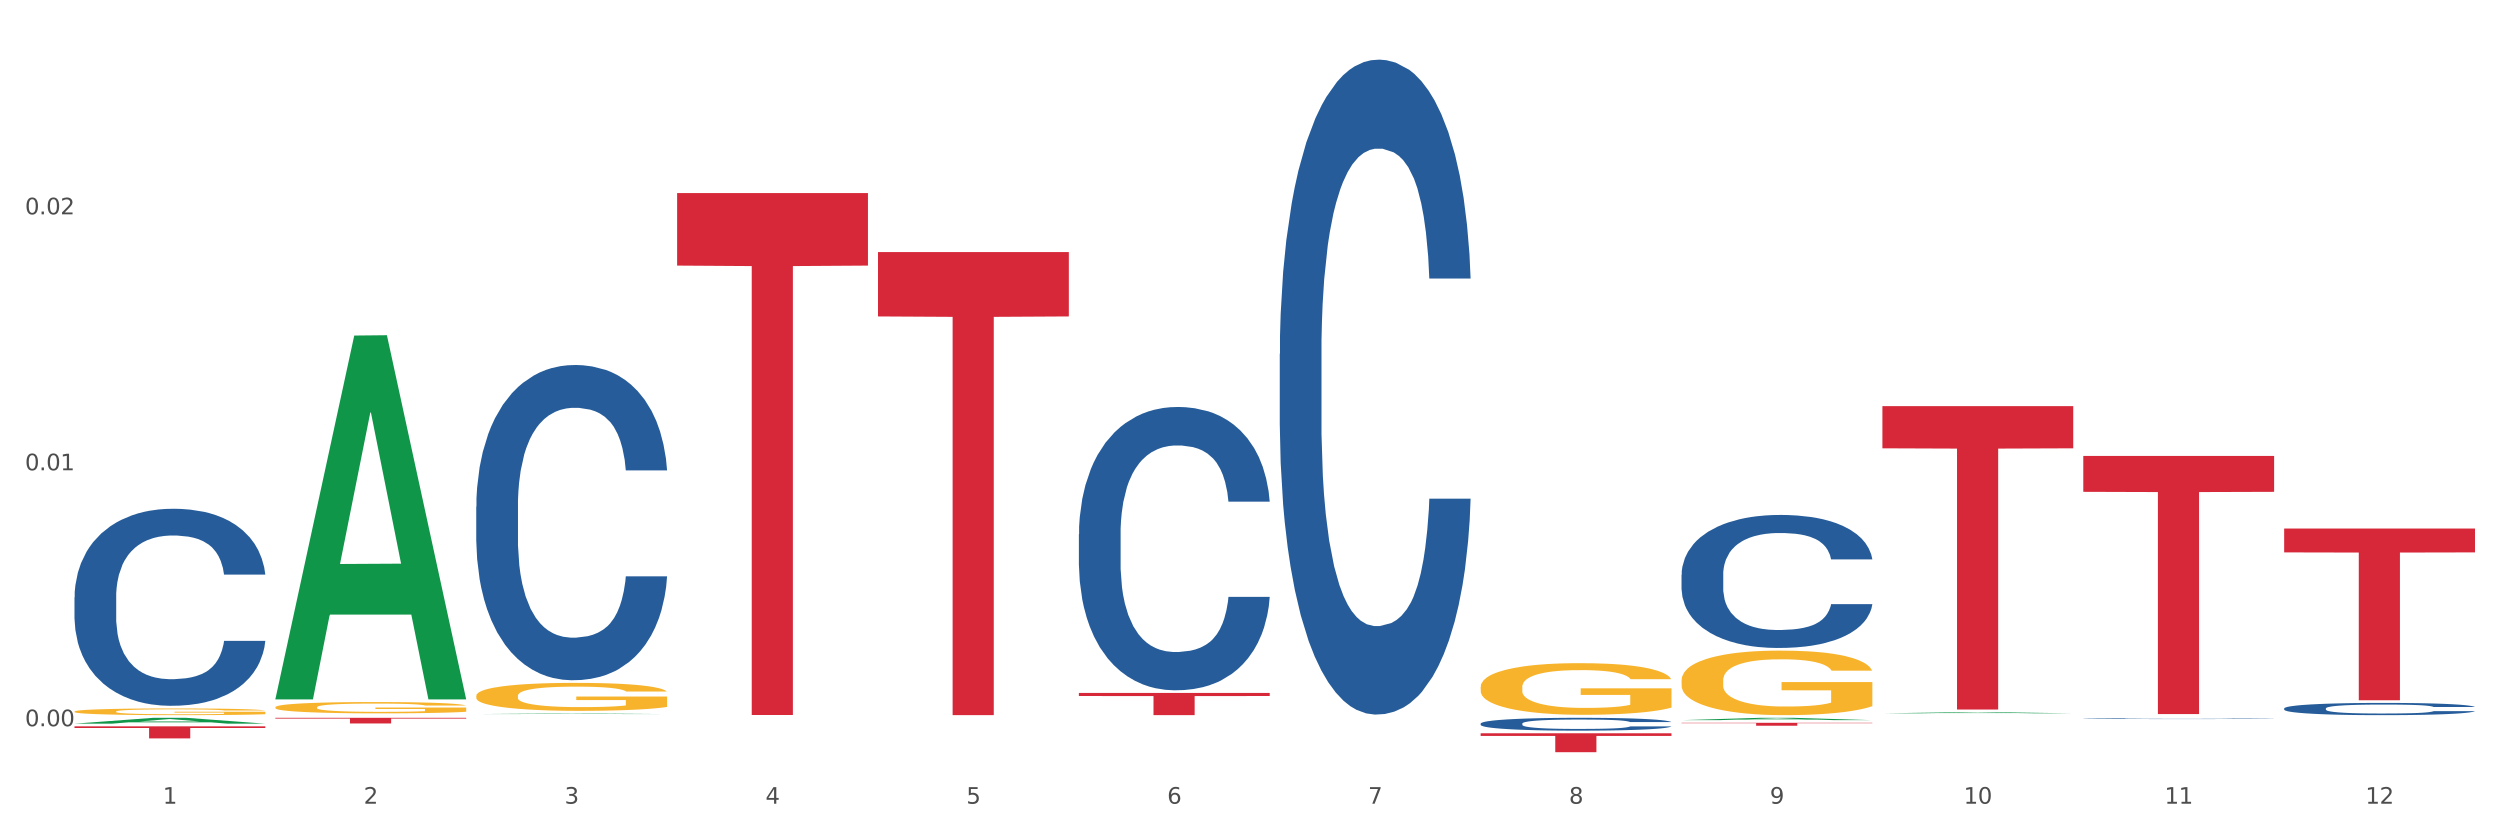 <?xml version="1.0" encoding="utf-8" standalone="no"?>
<!DOCTYPE svg PUBLIC "-//W3C//DTD SVG 1.1//EN"
  "http://www.w3.org/Graphics/SVG/1.1/DTD/svg11.dtd">
<svg xmlns:xlink="http://www.w3.org/1999/xlink" width="1080pt" height="360pt" viewBox="0 0 1080 360" xmlns="http://www.w3.org/2000/svg" version="1.1">
 <rect x="0" y="0" width="1080" height="360" fill="#333333" stroke="none"/>
 <defs>
  <style type="text/css">*{stroke-linejoin: round; stroke-linecap: butt}</style>
 </defs>
 <g id="figure_1">
  <g id="patch_1">
   <path d="M 0 360 
L 1080 360 
L 1080 0 
L 0 0 
z
" style="fill: #ffffff; stroke: #ffffff; stroke-linejoin: miter"/>
  </g>
  <g id="axes_1">
   <g id="matplotlib.axis_1">
    <g id="xtick_1">
     <g id="text_1">
      <!-- 1 -->
      <g style="fill: #4d4d4d" transform="translate(70.342 347.204) scale(0.096 -0.096)">
       <defs>
        <path id="DejaVuSans-31" d="M 794 531 
L 1825 531 
L 1825 4091 
L 703 3866 
L 703 4441 
L 1819 4666 
L 2450 4666 
L 2450 531 
L 3481 531 
L 3481 0 
L 794 0 
L 794 531 
z
" transform="scale(0.016)"/>
       </defs>
       <use xlink:href="#DejaVuSans-31"/>
      </g>
     </g>
    </g>
    <g id="xtick_2">
     <g id="text_2">
      <!-- 2 -->
      <g style="fill: #4d4d4d" transform="translate(157.122 347.204) scale(0.096 -0.096)">
       <defs>
        <path id="DejaVuSans-32" d="M 1228 531 
L 3431 531 
L 3431 0 
L 469 0 
L 469 531 
Q 828 903 1448 1529 
Q 2069 2156 2228 2338 
Q 2531 2678 2651 2914 
Q 2772 3150 2772 3378 
Q 2772 3750 2511 3984 
Q 2250 4219 1831 4219 
Q 1534 4219 1204 4116 
Q 875 4013 500 3803 
L 500 4441 
Q 881 4594 1212 4672 
Q 1544 4750 1819 4750 
Q 2544 4750 2975 4387 
Q 3406 4025 3406 3419 
Q 3406 3131 3298 2873 
Q 3191 2616 2906 2266 
Q 2828 2175 2409 1742 
Q 1991 1309 1228 531 
z
" transform="scale(0.016)"/>
       </defs>
       <use xlink:href="#DejaVuSans-32"/>
      </g>
     </g>
    </g>
    <g id="xtick_3">
     <g id="text_3">
      <!-- 3 -->
      <g style="fill: #4d4d4d" transform="translate(243.902 347.204) scale(0.096 -0.096)">
       <defs>
        <path id="DejaVuSans-33" d="M 2597 2516 
Q 3050 2419 3304 2112 
Q 3559 1806 3559 1356 
Q 3559 666 3084 287 
Q 2609 -91 1734 -91 
Q 1441 -91 1130 -33 
Q 819 25 488 141 
L 488 750 
Q 750 597 1062 519 
Q 1375 441 1716 441 
Q 2309 441 2620 675 
Q 2931 909 2931 1356 
Q 2931 1769 2642 2001 
Q 2353 2234 1838 2234 
L 1294 2234 
L 1294 2753 
L 1863 2753 
Q 2328 2753 2575 2939 
Q 2822 3125 2822 3475 
Q 2822 3834 2567 4026 
Q 2313 4219 1838 4219 
Q 1578 4219 1281 4162 
Q 984 4106 628 3988 
L 628 4550 
Q 988 4650 1302 4700 
Q 1616 4750 1894 4750 
Q 2613 4750 3031 4423 
Q 3450 4097 3450 3541 
Q 3450 3153 3228 2886 
Q 3006 2619 2597 2516 
z
" transform="scale(0.016)"/>
       </defs>
       <use xlink:href="#DejaVuSans-33"/>
      </g>
     </g>
    </g>
    <g id="xtick_4">
     <g id="text_4">
      <!-- 4 -->
      <g style="fill: #4d4d4d" transform="translate(330.683 347.204) scale(0.096 -0.096)">
       <defs>
        <path id="DejaVuSans-34" d="M 2419 4116 
L 825 1625 
L 2419 1625 
L 2419 4116 
z
M 2253 4666 
L 3047 4666 
L 3047 1625 
L 3713 1625 
L 3713 1100 
L 3047 1100 
L 3047 0 
L 2419 0 
L 2419 1100 
L 313 1100 
L 313 1709 
L 2253 4666 
z
" transform="scale(0.016)"/>
       </defs>
       <use xlink:href="#DejaVuSans-34"/>
      </g>
     </g>
    </g>
    <g id="xtick_5">
     <g id="text_5">
      <!-- 5 -->
      <g style="fill: #4d4d4d" transform="translate(417.463 347.204) scale(0.096 -0.096)">
       <defs>
        <path id="DejaVuSans-35" d="M 691 4666 
L 3169 4666 
L 3169 4134 
L 1269 4134 
L 1269 2991 
Q 1406 3038 1543 3061 
Q 1681 3084 1819 3084 
Q 2600 3084 3056 2656 
Q 3513 2228 3513 1497 
Q 3513 744 3044 326 
Q 2575 -91 1722 -91 
Q 1428 -91 1123 -41 
Q 819 9 494 109 
L 494 744 
Q 775 591 1075 516 
Q 1375 441 1709 441 
Q 2250 441 2565 725 
Q 2881 1009 2881 1497 
Q 2881 1984 2565 2268 
Q 2250 2553 1709 2553 
Q 1456 2553 1204 2497 
Q 953 2441 691 2322 
L 691 4666 
z
" transform="scale(0.016)"/>
       </defs>
       <use xlink:href="#DejaVuSans-35"/>
      </g>
     </g>
    </g>
    <g id="xtick_6">
     <g id="text_6">
      <!-- 6 -->
      <g style="fill: #4d4d4d" transform="translate(504.243 347.204) scale(0.096 -0.096)">
       <defs>
        <path id="DejaVuSans-36" d="M 2113 2584 
Q 1688 2584 1439 2293 
Q 1191 2003 1191 1497 
Q 1191 994 1439 701 
Q 1688 409 2113 409 
Q 2538 409 2786 701 
Q 3034 994 3034 1497 
Q 3034 2003 2786 2293 
Q 2538 2584 2113 2584 
z
M 3366 4563 
L 3366 3988 
Q 3128 4100 2886 4159 
Q 2644 4219 2406 4219 
Q 1781 4219 1451 3797 
Q 1122 3375 1075 2522 
Q 1259 2794 1537 2939 
Q 1816 3084 2150 3084 
Q 2853 3084 3261 2657 
Q 3669 2231 3669 1497 
Q 3669 778 3244 343 
Q 2819 -91 2113 -91 
Q 1303 -91 875 529 
Q 447 1150 447 2328 
Q 447 3434 972 4092 
Q 1497 4750 2381 4750 
Q 2619 4750 2861 4703 
Q 3103 4656 3366 4563 
z
" transform="scale(0.016)"/>
       </defs>
       <use xlink:href="#DejaVuSans-36"/>
      </g>
     </g>
    </g>
    <g id="xtick_7">
     <g id="text_7">
      <!-- 7 -->
      <g style="fill: #4d4d4d" transform="translate(591.024 347.204) scale(0.096 -0.096)">
       <defs>
        <path id="DejaVuSans-37" d="M 525 4666 
L 3525 4666 
L 3525 4397 
L 1831 0 
L 1172 0 
L 2766 4134 
L 525 4134 
L 525 4666 
z
" transform="scale(0.016)"/>
       </defs>
       <use xlink:href="#DejaVuSans-37"/>
      </g>
     </g>
    </g>
    <g id="xtick_8">
     <g id="text_8">
      <!-- 8 -->
      <g style="fill: #4d4d4d" transform="translate(677.804 347.204) scale(0.096 -0.096)">
       <defs>
        <path id="DejaVuSans-38" d="M 2034 2216 
Q 1584 2216 1326 1975 
Q 1069 1734 1069 1313 
Q 1069 891 1326 650 
Q 1584 409 2034 409 
Q 2484 409 2743 651 
Q 3003 894 3003 1313 
Q 3003 1734 2745 1975 
Q 2488 2216 2034 2216 
z
M 1403 2484 
Q 997 2584 770 2862 
Q 544 3141 544 3541 
Q 544 4100 942 4425 
Q 1341 4750 2034 4750 
Q 2731 4750 3128 4425 
Q 3525 4100 3525 3541 
Q 3525 3141 3298 2862 
Q 3072 2584 2669 2484 
Q 3125 2378 3379 2068 
Q 3634 1759 3634 1313 
Q 3634 634 3220 271 
Q 2806 -91 2034 -91 
Q 1263 -91 848 271 
Q 434 634 434 1313 
Q 434 1759 690 2068 
Q 947 2378 1403 2484 
z
M 1172 3481 
Q 1172 3119 1398 2916 
Q 1625 2713 2034 2713 
Q 2441 2713 2670 2916 
Q 2900 3119 2900 3481 
Q 2900 3844 2670 4047 
Q 2441 4250 2034 4250 
Q 1625 4250 1398 4047 
Q 1172 3844 1172 3481 
z
" transform="scale(0.016)"/>
       </defs>
       <use xlink:href="#DejaVuSans-38"/>
      </g>
     </g>
    </g>
    <g id="xtick_9">
     <g id="text_9">
      <!-- 9 -->
      <g style="fill: #4d4d4d" transform="translate(764.584 347.204) scale(0.096 -0.096)">
       <defs>
        <path id="DejaVuSans-39" d="M 703 97 
L 703 672 
Q 941 559 1184 500 
Q 1428 441 1663 441 
Q 2288 441 2617 861 
Q 2947 1281 2994 2138 
Q 2813 1869 2534 1725 
Q 2256 1581 1919 1581 
Q 1219 1581 811 2004 
Q 403 2428 403 3163 
Q 403 3881 828 4315 
Q 1253 4750 1959 4750 
Q 2769 4750 3195 4129 
Q 3622 3509 3622 2328 
Q 3622 1225 3098 567 
Q 2575 -91 1691 -91 
Q 1453 -91 1209 -44 
Q 966 3 703 97 
z
M 1959 2075 
Q 2384 2075 2632 2365 
Q 2881 2656 2881 3163 
Q 2881 3666 2632 3958 
Q 2384 4250 1959 4250 
Q 1534 4250 1286 3958 
Q 1038 3666 1038 3163 
Q 1038 2656 1286 2365 
Q 1534 2075 1959 2075 
z
" transform="scale(0.016)"/>
       </defs>
       <use xlink:href="#DejaVuSans-39"/>
      </g>
     </g>
    </g>
    <g id="xtick_10">
     <g id="text_10">
      <!-- 10 -->
      <g style="fill: #4d4d4d" transform="translate(848.311 347.204) scale(0.096 -0.096)">
       <defs>
        <path id="DejaVuSans-30" d="M 2034 4250 
Q 1547 4250 1301 3770 
Q 1056 3291 1056 2328 
Q 1056 1369 1301 889 
Q 1547 409 2034 409 
Q 2525 409 2770 889 
Q 3016 1369 3016 2328 
Q 3016 3291 2770 3770 
Q 2525 4250 2034 4250 
z
M 2034 4750 
Q 2819 4750 3233 4129 
Q 3647 3509 3647 2328 
Q 3647 1150 3233 529 
Q 2819 -91 2034 -91 
Q 1250 -91 836 529 
Q 422 1150 422 2328 
Q 422 3509 836 4129 
Q 1250 4750 2034 4750 
z
" transform="scale(0.016)"/>
       </defs>
       <use xlink:href="#DejaVuSans-31"/>
       <use xlink:href="#DejaVuSans-30" transform="translate(63.623 0)"/>
      </g>
     </g>
    </g>
    <g id="xtick_11">
     <g id="text_11">
      <!-- 11 -->
      <g style="fill: #4d4d4d" transform="translate(935.091 347.204) scale(0.096 -0.096)">
       <use xlink:href="#DejaVuSans-31"/>
       <use xlink:href="#DejaVuSans-31" transform="translate(63.623 0)"/>
      </g>
     </g>
    </g>
    <g id="xtick_12">
     <g id="text_12">
      <!-- 12 -->
      <g style="fill: #4d4d4d" transform="translate(1021.871 347.204) scale(0.096 -0.096)">
       <use xlink:href="#DejaVuSans-31"/>
       <use xlink:href="#DejaVuSans-32" transform="translate(63.623 0)"/>
      </g>
     </g>
    </g>
    <g id="xtick_13"/>
    <g id="xtick_14"/>
    <g id="xtick_15"/>
    <g id="xtick_16"/>
    <g id="xtick_17"/>
    <g id="xtick_18"/>
    <g id="xtick_19"/>
    <g id="xtick_20"/>
    <g id="xtick_21"/>
    <g id="xtick_22"/>
    <g id="xtick_23"/>
   </g>
   <g id="matplotlib.axis_2">
    <g id="ytick_1">
     <g id="text_13">
      <!-- 0.00 -->
      <g style="fill: #4d4d4d" transform="translate(10.8 313.735) scale(0.096 -0.096)">
       <defs>
        <path id="DejaVuSans-2e" d="M 684 794 
L 1344 794 
L 1344 0 
L 684 0 
L 684 794 
z
" transform="scale(0.016)"/>
       </defs>
       <use xlink:href="#DejaVuSans-30"/>
       <use xlink:href="#DejaVuSans-2e" transform="translate(63.623 0)"/>
       <use xlink:href="#DejaVuSans-30" transform="translate(95.41 0)"/>
       <use xlink:href="#DejaVuSans-30" transform="translate(159.033 0)"/>
      </g>
     </g>
    </g>
    <g id="ytick_2">
     <g id="text_14">
      <!-- 0.01 -->
      <g style="fill: #4d4d4d" transform="translate(10.8 203.167) scale(0.096 -0.096)">
       <use xlink:href="#DejaVuSans-30"/>
       <use xlink:href="#DejaVuSans-2e" transform="translate(63.623 0)"/>
       <use xlink:href="#DejaVuSans-30" transform="translate(95.41 0)"/>
       <use xlink:href="#DejaVuSans-31" transform="translate(159.033 0)"/>
      </g>
     </g>
    </g>
    <g id="ytick_3">
     <g id="text_15">
      <!-- 0.02 -->
      <g style="fill: #4d4d4d" transform="translate(10.8 92.599) scale(0.096 -0.096)">
       <use xlink:href="#DejaVuSans-30"/>
       <use xlink:href="#DejaVuSans-2e" transform="translate(63.623 0)"/>
       <use xlink:href="#DejaVuSans-30" transform="translate(95.41 0)"/>
       <use xlink:href="#DejaVuSans-32" transform="translate(159.033 0)"/>
      </g>
     </g>
    </g>
    <g id="ytick_4"/>
    <g id="ytick_5"/>
    <g id="ytick_6"/>
   </g>
   <g id="PolyCollection_1">
    <path d="M 32.175 312.62 
L 32.26 312.618 
L 66.256 310.09 
L 80.365 310.088 
L 114.616 312.625 
L 98.298 312.625 
L 90.904 312.034 
L 55.803 312.034 
L 55.548 312.044 
L 48.408 312.625 
L 32.175 312.625 
L 32.175 312.62 
L 60.222 311.682 
L 86.484 311.679 
L 73.481 310.629 
L 73.311 310.624 
L 73.141 310.631 
L 60.137 311.679 
L 60.222 311.682 
L 32.175 312.62 
z
" clip-path="url(#p8d9de259ed)" style="fill: #109648"/>
    <path d="M 118.955 305.542 
L 119.053 305.538 
L 119.053 305.377 
L 119.247 305.239 
L 120.221 304.904 
L 121.681 304.627 
L 122.751 304.48 
L 123.822 304.36 
L 125.087 304.239 
L 126.645 304.114 
L 129.467 303.931 
L 131.219 303.837 
L 133.361 303.739 
L 137.254 303.596 
L 140.077 303.516 
L 142.997 303.449 
L 147.766 303.369 
L 150.881 303.333 
L 154.19 303.306 
L 158.181 303.289 
L 161.198 303.284 
L 167.817 303.297 
L 173.462 303.338 
L 176.187 303.369 
L 179.691 303.422 
L 181.541 303.458 
L 184.558 303.53 
L 187.673 303.623 
L 189.814 303.704 
L 193.026 303.855 
L 195.459 304.007 
L 197.698 304.195 
L 198.866 304.324 
L 199.742 304.444 
L 200.521 304.583 
L 201.299 304.801 
L 183.779 304.801 
L 183.098 304.645 
L 182.027 304.498 
L 180.47 304.355 
L 179.107 304.266 
L 176.771 304.154 
L 174.63 304.083 
L 172.391 304.029 
L 169.666 303.985 
L 167.525 303.962 
L 164.507 303.945 
L 158.57 303.949 
L 154.579 303.985 
L 151.854 304.029 
L 150.102 304.07 
L 148.545 304.114 
L 146.793 304.177 
L 144.749 304.27 
L 143.289 304.355 
L 141.829 304.462 
L 140.661 304.569 
L 139.59 304.694 
L 138.714 304.828 
L 138.033 304.967 
L 137.449 305.136 
L 136.962 305.417 
L 136.962 306.029 
L 137.157 306.167 
L 137.643 306.35 
L 138.227 306.489 
L 139.201 306.654 
L 140.077 306.765 
L 141.731 306.926 
L 143.581 307.06 
L 145.041 307.145 
L 146.501 307.216 
L 149.031 307.314 
L 151.854 307.395 
L 154.287 307.444 
L 157.597 307.488 
L 159.835 307.506 
L 161.782 307.515 
L 166.551 307.515 
L 169.958 307.502 
L 173.754 307.47 
L 176.674 307.43 
L 179.107 307.381 
L 181.833 307.301 
L 183.585 307.225 
L 183.585 306.292 
L 162.171 306.288 
L 162.171 305.667 
L 201.397 305.667 
L 201.397 307.488 
L 199.742 307.582 
L 197.893 307.667 
L 195.946 307.743 
L 193.026 307.836 
L 189.522 307.926 
L 186.407 307.988 
L 183.098 308.042 
L 179.205 308.091 
L 174.143 308.135 
L 171.029 308.153 
L 167.135 308.167 
L 162.561 308.171 
L 158.57 308.162 
L 154.677 308.14 
L 150.589 308.1 
L 146.598 308.042 
L 143.581 307.984 
L 140.563 307.912 
L 137.351 307.819 
L 134.821 307.729 
L 132.874 307.649 
L 130.733 307.546 
L 128.397 307.412 
L 126.645 307.292 
L 125.087 307.167 
L 123.433 307.006 
L 122.265 306.868 
L 121.097 306.694 
L 120.415 306.564 
L 119.637 306.364 
L 119.053 306.082 
L 118.955 305.542 
z
" clip-path="url(#p8d9de259ed)" style="fill: #f7b32b"/>
    <path d="M 205.736 300.589 
L 205.833 300.578 
L 205.833 300.18 
L 206.028 299.838 
L 207.001 299.011 
L 208.461 298.327 
L 209.532 297.962 
L 210.602 297.664 
L 211.868 297.367 
L 213.425 297.058 
L 216.248 296.605 
L 218 296.373 
L 220.141 296.131 
L 224.034 295.778 
L 226.857 295.579 
L 229.777 295.413 
L 234.546 295.215 
L 237.661 295.126 
L 240.97 295.06 
L 244.961 295.016 
L 247.978 295.005 
L 254.597 295.038 
L 260.242 295.137 
L 262.968 295.215 
L 266.472 295.347 
L 268.321 295.435 
L 271.338 295.612 
L 274.453 295.844 
L 276.594 296.042 
L 279.806 296.418 
L 282.24 296.793 
L 284.478 297.256 
L 285.646 297.576 
L 286.522 297.874 
L 287.301 298.216 
L 288.08 298.757 
L 270.56 298.757 
L 269.878 298.371 
L 268.808 298.007 
L 267.25 297.653 
L 265.888 297.433 
L 263.552 297.157 
L 261.41 296.98 
L 259.172 296.848 
L 256.446 296.738 
L 254.305 296.682 
L 251.288 296.638 
L 245.35 296.649 
L 241.36 296.738 
L 238.634 296.848 
L 236.882 296.947 
L 235.325 297.058 
L 233.573 297.212 
L 231.529 297.444 
L 230.069 297.653 
L 228.609 297.918 
L 227.441 298.183 
L 226.37 298.492 
L 225.494 298.823 
L 224.813 299.165 
L 224.229 299.585 
L 223.742 300.28 
L 223.742 301.791 
L 223.937 302.134 
L 224.424 302.586 
L 225.008 302.928 
L 225.981 303.336 
L 226.857 303.612 
L 228.512 304.009 
L 230.361 304.341 
L 231.821 304.55 
L 233.281 304.727 
L 235.812 304.97 
L 238.634 305.168 
L 241.068 305.29 
L 244.377 305.4 
L 246.616 305.444 
L 248.562 305.466 
L 253.332 305.466 
L 256.738 305.433 
L 260.534 305.356 
L 263.454 305.256 
L 265.888 305.135 
L 268.613 304.936 
L 270.365 304.749 
L 270.365 302.443 
L 248.952 302.432 
L 248.952 300.898 
L 288.177 300.898 
L 288.177 305.4 
L 286.522 305.632 
L 284.673 305.841 
L 282.726 306.029 
L 279.806 306.261 
L 276.302 306.481 
L 273.188 306.636 
L 269.878 306.768 
L 265.985 306.89 
L 260.924 307 
L 257.809 307.044 
L 253.916 307.077 
L 249.341 307.088 
L 245.35 307.066 
L 241.457 307.011 
L 237.369 306.912 
L 233.378 306.768 
L 230.361 306.625 
L 227.344 306.448 
L 224.132 306.216 
L 221.601 305.996 
L 219.654 305.797 
L 217.513 305.543 
L 215.177 305.212 
L 213.425 304.914 
L 211.868 304.605 
L 210.213 304.208 
L 209.045 303.866 
L 207.877 303.436 
L 207.196 303.116 
L 206.417 302.619 
L 205.833 301.924 
L 205.736 300.589 
z
" clip-path="url(#p8d9de259ed)" style="fill: #f7b32b"/>
    <path d="M 118.955 310.088 
L 201.397 310.088 
L 201.397 310.427 
L 168.967 310.429 
L 168.967 312.529 
L 151.189 312.529 
L 151.189 310.429 
L 118.955 310.427 
L 118.955 310.09 
L 118.955 310.088 
z
" clip-path="url(#p8d9de259ed)" style="fill: #d62839"/>
    <path d="M 726.418 293.949 
L 726.515 293.924 
L 726.515 293.007 
L 726.71 292.217 
L 727.683 290.307 
L 729.143 288.728 
L 730.214 287.888 
L 731.284 287.2 
L 732.55 286.512 
L 734.107 285.799 
L 736.93 284.755 
L 738.682 284.22 
L 740.823 283.66 
L 744.716 282.845 
L 747.539 282.386 
L 750.459 282.004 
L 755.228 281.546 
L 758.343 281.342 
L 761.652 281.189 
L 765.643 281.088 
L 768.66 281.062 
L 775.279 281.138 
L 780.924 281.368 
L 783.65 281.546 
L 787.154 281.852 
L 789.003 282.055 
L 792.02 282.463 
L 795.135 282.998 
L 797.276 283.456 
L 800.488 284.322 
L 802.922 285.188 
L 805.16 286.258 
L 806.328 286.996 
L 807.204 287.684 
L 807.983 288.474 
L 808.762 289.722 
L 791.242 289.722 
L 790.56 288.83 
L 789.49 287.99 
L 787.932 287.175 
L 786.57 286.665 
L 784.234 286.029 
L 782.092 285.621 
L 779.854 285.315 
L 777.128 285.061 
L 774.987 284.933 
L 771.97 284.831 
L 766.032 284.857 
L 762.042 285.061 
L 759.316 285.315 
L 757.564 285.545 
L 756.007 285.799 
L 754.255 286.156 
L 752.211 286.691 
L 750.751 287.175 
L 749.291 287.786 
L 748.123 288.397 
L 747.052 289.11 
L 746.176 289.874 
L 745.495 290.664 
L 744.911 291.632 
L 744.424 293.236 
L 744.424 296.725 
L 744.619 297.515 
L 745.106 298.559 
L 745.69 299.349 
L 746.663 300.291 
L 747.539 300.928 
L 749.194 301.845 
L 751.043 302.609 
L 752.503 303.093 
L 753.963 303.5 
L 756.494 304.061 
L 759.316 304.519 
L 761.75 304.799 
L 765.059 305.054 
L 767.298 305.156 
L 769.244 305.207 
L 774.014 305.207 
L 777.42 305.13 
L 781.216 304.952 
L 784.136 304.723 
L 786.57 304.443 
L 789.295 303.984 
L 791.047 303.551 
L 791.047 298.228 
L 769.634 298.203 
L 769.634 294.663 
L 808.859 294.663 
L 808.859 305.054 
L 807.204 305.589 
L 805.355 306.073 
L 803.408 306.506 
L 800.488 307.04 
L 796.984 307.55 
L 793.87 307.906 
L 790.56 308.212 
L 786.667 308.492 
L 781.606 308.747 
L 778.491 308.849 
L 774.598 308.925 
L 770.023 308.951 
L 766.032 308.9 
L 762.139 308.772 
L 758.051 308.543 
L 754.06 308.212 
L 751.043 307.881 
L 748.026 307.473 
L 744.814 306.939 
L 742.283 306.429 
L 740.336 305.971 
L 738.195 305.385 
L 735.859 304.621 
L 734.107 303.933 
L 732.55 303.22 
L 730.895 302.303 
L 729.727 301.514 
L 728.559 300.52 
L 727.878 299.782 
L 727.099 298.636 
L 726.515 297.031 
L 726.418 293.949 
z
" clip-path="url(#p8d9de259ed)" style="fill: #f7b32b"/>
    <path d="M 32.175 258.03 
L 32.272 257.952 
L 32.272 255.776 
L 32.565 252.821 
L 33.637 247.379 
L 35.001 243.259 
L 37.34 238.439 
L 38.607 236.418 
L 40.263 234.163 
L 43.674 230.509 
L 47.572 227.399 
L 50.3 225.689 
L 52.347 224.601 
L 56.927 222.657 
L 59.558 221.802 
L 62.287 221.102 
L 64.625 220.636 
L 68.523 220.092 
L 71.642 219.858 
L 75.247 219.781 
L 78.268 219.858 
L 82.263 220.169 
L 88.11 221.102 
L 90.352 221.646 
L 93.373 222.579 
L 96.491 223.823 
L 99.025 225.067 
L 101.948 226.855 
L 104.969 229.188 
L 107.892 232.142 
L 109.939 234.863 
L 111.595 237.739 
L 113.057 241.238 
L 114.129 245.047 
L 114.616 248.235 
L 96.783 248.235 
L 96.296 245.358 
L 95.322 242.248 
L 94.347 240.149 
L 93.275 238.439 
L 91.619 236.495 
L 90.157 235.251 
L 87.721 233.774 
L 85.479 232.841 
L 83.628 232.297 
L 81.386 231.831 
L 76.611 231.364 
L 73.201 231.364 
L 71.057 231.52 
L 68.426 231.909 
L 66.184 232.453 
L 63.553 233.386 
L 61.507 234.396 
L 59.461 235.718 
L 58.291 236.651 
L 56.537 238.361 
L 55.368 239.761 
L 53.809 242.171 
L 52.932 243.881 
L 51.372 248.312 
L 50.69 251.578 
L 50.398 253.832 
L 50.203 256.32 
L 50.203 268.448 
L 50.788 273.89 
L 51.275 276.222 
L 52.054 278.865 
L 53.516 282.286 
L 55.66 285.629 
L 57.901 288.039 
L 59.753 289.516 
L 61.507 290.605 
L 63.261 291.46 
L 65.405 292.237 
L 67.159 292.704 
L 69.79 293.17 
L 72.908 293.403 
L 75.345 293.403 
L 80.314 293.015 
L 82.556 292.626 
L 84.7 292.082 
L 87.038 291.227 
L 88.89 290.294 
L 89.962 289.594 
L 91.716 288.117 
L 93.08 286.562 
L 94.25 284.774 
L 95.029 283.219 
L 95.906 280.887 
L 96.588 278.243 
L 96.783 276.844 
L 114.616 276.844 
L 114.227 279.643 
L 113.544 282.364 
L 112.18 286.018 
L 111.108 288.117 
L 109.452 290.682 
L 107.697 292.859 
L 105.261 295.269 
L 103.02 297.057 
L 100.681 298.612 
L 98.148 300.011 
L 93.567 301.955 
L 91.911 302.499 
L 88.403 303.432 
L 85.674 303.976 
L 81.679 304.521 
L 77.586 304.832 
L 73.298 304.909 
L 69.498 304.754 
L 65.307 304.287 
L 62.676 303.821 
L 59.753 303.121 
L 56.342 302.033 
L 53.126 300.711 
L 50.105 299.156 
L 47.279 297.368 
L 44.648 295.347 
L 41.238 292.004 
L 38.704 288.739 
L 36.853 285.707 
L 35.586 283.141 
L 34.319 279.876 
L 33.637 277.621 
L 32.565 272.179 
L 32.175 267.126 
L 32.175 258.03 
z
" clip-path="url(#p8d9de259ed)" style="fill: #255c99"/>
    <path d="M 32.175 307.389 
L 32.272 307.386 
L 32.272 307.29 
L 32.467 307.208 
L 33.44 307.009 
L 34.9 306.845 
L 35.971 306.757 
L 37.042 306.686 
L 38.307 306.614 
L 39.864 306.54 
L 42.687 306.431 
L 44.439 306.375 
L 46.58 306.317 
L 50.474 306.232 
L 53.296 306.185 
L 56.216 306.145 
L 60.986 306.097 
L 64.1 306.076 
L 67.41 306.06 
L 71.4 306.049 
L 74.418 306.047 
L 81.036 306.055 
L 86.682 306.078 
L 89.407 306.097 
L 92.911 306.129 
L 94.76 306.15 
L 97.778 306.192 
L 100.892 306.248 
L 103.034 306.296 
L 106.246 306.386 
L 108.679 306.476 
L 110.918 306.588 
L 112.086 306.665 
L 112.962 306.736 
L 113.74 306.818 
L 114.519 306.948 
L 96.999 306.948 
L 96.318 306.855 
L 95.247 306.768 
L 93.69 306.683 
L 92.327 306.63 
L 89.991 306.564 
L 87.85 306.521 
L 85.611 306.49 
L 82.886 306.463 
L 80.744 306.45 
L 77.727 306.439 
L 71.79 306.442 
L 67.799 306.463 
L 65.074 306.49 
L 63.322 306.513 
L 61.764 306.54 
L 60.012 306.577 
L 57.968 306.633 
L 56.508 306.683 
L 55.048 306.747 
L 53.88 306.81 
L 52.81 306.885 
L 51.934 306.964 
L 51.252 307.046 
L 50.668 307.147 
L 50.182 307.314 
L 50.182 307.678 
L 50.376 307.76 
L 50.863 307.869 
L 51.447 307.951 
L 52.42 308.049 
L 53.296 308.115 
L 54.951 308.211 
L 56.8 308.29 
L 58.26 308.341 
L 59.72 308.383 
L 62.251 308.441 
L 65.074 308.489 
L 67.507 308.518 
L 70.816 308.545 
L 73.055 308.555 
L 75.002 308.561 
L 79.771 308.561 
L 83.178 308.553 
L 86.974 308.534 
L 89.894 308.51 
L 92.327 308.481 
L 95.052 308.433 
L 96.804 308.388 
L 96.804 307.834 
L 75.391 307.831 
L 75.391 307.463 
L 114.616 307.463 
L 114.616 308.545 
L 112.962 308.601 
L 111.112 308.651 
L 109.166 308.696 
L 106.246 308.752 
L 102.742 308.805 
L 99.627 308.842 
L 96.318 308.874 
L 92.424 308.903 
L 87.363 308.929 
L 84.248 308.94 
L 80.355 308.948 
L 75.78 308.951 
L 71.79 308.945 
L 67.896 308.932 
L 63.808 308.908 
L 59.818 308.874 
L 56.8 308.839 
L 53.783 308.797 
L 50.571 308.741 
L 48.04 308.688 
L 46.094 308.64 
L 43.952 308.579 
L 41.616 308.5 
L 39.864 308.428 
L 38.307 308.354 
L 36.652 308.258 
L 35.484 308.176 
L 34.316 308.073 
L 33.635 307.996 
L 32.856 307.877 
L 32.272 307.709 
L 32.175 307.389 
z
" clip-path="url(#p8d9de259ed)" style="fill: #f7b32b"/>
    <path d="M 205.736 218.871 
L 205.833 218.747 
L 205.833 215.264 
L 206.125 210.538 
L 207.197 201.832 
L 208.562 195.24 
L 210.9 187.529 
L 212.167 184.296 
L 213.824 180.689 
L 217.235 174.843 
L 221.133 169.868 
L 223.861 167.132 
L 225.907 165.391 
L 230.488 162.282 
L 233.119 160.914 
L 235.847 159.794 
L 238.186 159.048 
L 242.084 158.177 
L 245.202 157.804 
L 248.808 157.68 
L 251.829 157.804 
L 255.824 158.302 
L 261.671 159.794 
L 263.912 160.665 
L 266.933 162.157 
L 270.052 164.147 
L 272.585 166.137 
L 275.509 168.998 
L 278.53 172.729 
L 281.453 177.455 
L 283.499 181.808 
L 285.156 186.41 
L 286.618 192.007 
L 287.69 198.101 
L 288.177 203.2 
L 270.344 203.2 
L 269.857 198.598 
L 268.882 193.624 
L 267.908 190.266 
L 266.836 187.529 
L 265.179 184.42 
L 263.717 182.43 
L 261.281 180.067 
L 259.04 178.575 
L 257.188 177.704 
L 254.947 176.958 
L 250.172 176.211 
L 246.761 176.211 
L 244.618 176.46 
L 241.986 177.082 
L 239.745 177.953 
L 237.114 179.445 
L 235.068 181.062 
L 233.021 183.176 
L 231.852 184.669 
L 230.098 187.405 
L 228.928 189.644 
L 227.369 193.499 
L 226.492 196.235 
L 224.933 203.325 
L 224.251 208.548 
L 223.959 212.155 
L 223.764 216.135 
L 223.764 235.537 
L 224.348 244.243 
L 224.836 247.974 
L 225.615 252.203 
L 227.077 257.675 
L 229.221 263.023 
L 231.462 266.879 
L 233.314 269.242 
L 235.068 270.983 
L 236.822 272.351 
L 238.966 273.595 
L 240.72 274.341 
L 243.351 275.088 
L 246.469 275.461 
L 248.905 275.461 
L 253.875 274.839 
L 256.116 274.217 
L 258.26 273.346 
L 260.599 271.978 
L 262.451 270.486 
L 263.523 269.366 
L 265.277 267.003 
L 266.641 264.516 
L 267.81 261.655 
L 268.59 259.168 
L 269.467 255.437 
L 270.149 251.208 
L 270.344 248.969 
L 288.177 248.969 
L 287.787 253.447 
L 287.105 257.8 
L 285.741 263.645 
L 284.669 267.003 
L 283.012 271.108 
L 281.258 274.59 
L 278.822 278.446 
L 276.581 281.306 
L 274.242 283.794 
L 271.708 286.032 
L 267.128 289.142 
L 265.472 290.012 
L 261.963 291.505 
L 259.235 292.375 
L 255.239 293.246 
L 251.147 293.743 
L 246.859 293.868 
L 243.058 293.619 
L 238.868 292.873 
L 236.237 292.127 
L 233.314 291.007 
L 229.903 289.266 
L 226.687 287.152 
L 223.666 284.664 
L 220.84 281.804 
L 218.209 278.57 
L 214.798 273.222 
L 212.265 267.998 
L 210.413 263.148 
L 209.146 259.043 
L 207.88 253.82 
L 207.197 250.213 
L 206.125 241.507 
L 205.736 233.423 
L 205.736 218.871 
z
" clip-path="url(#p8d9de259ed)" style="fill: #255c99"/>
    <path d="M 986.759 228.322 
L 1069.2 228.322 
L 1069.2 238.633 
L 1036.77 238.703 
L 1036.77 302.517 
L 1018.993 302.517 
L 1018.993 238.703 
L 986.759 238.633 
L 986.759 228.392 
L 986.759 228.322 
z
" clip-path="url(#p8d9de259ed)" style="fill: #d62839"/>
    <path d="M 813.198 175.456 
L 895.639 175.456 
L 895.639 193.669 
L 863.21 193.792 
L 863.21 306.519 
L 845.432 306.519 
L 845.432 193.792 
L 813.198 193.669 
L 813.198 175.579 
L 813.198 175.456 
z
" clip-path="url(#p8d9de259ed)" style="fill: #d62839"/>
    <path d="M 726.418 312.248 
L 808.859 312.248 
L 808.859 312.424 
L 776.429 312.425 
L 776.429 313.517 
L 758.652 313.517 
L 758.652 312.425 
L 726.418 312.424 
L 726.418 312.249 
L 726.418 312.248 
z
" clip-path="url(#p8d9de259ed)" style="fill: #d62839"/>
    <path d="M 639.637 316.785 
L 722.079 316.785 
L 722.079 317.919 
L 689.649 317.927 
L 689.649 324.95 
L 671.872 324.95 
L 671.872 317.927 
L 639.637 317.919 
L 639.637 316.792 
L 639.637 316.785 
z
" clip-path="url(#p8d9de259ed)" style="fill: #d62839"/>
    <path d="M 466.077 299.35 
L 548.518 299.35 
L 548.518 300.684 
L 516.088 300.693 
L 516.088 308.951 
L 498.311 308.951 
L 498.311 300.693 
L 466.077 300.684 
L 466.077 299.359 
L 466.077 299.35 
z
" clip-path="url(#p8d9de259ed)" style="fill: #d62839"/>
    <path d="M 379.296 108.896 
L 461.738 108.896 
L 461.738 136.697 
L 429.308 136.885 
L 429.308 308.951 
L 411.531 308.951 
L 411.531 136.885 
L 379.296 136.697 
L 379.296 109.084 
L 379.296 108.896 
z
" clip-path="url(#p8d9de259ed)" style="fill: #d62839"/>
    <path d="M 292.516 83.401 
L 374.957 83.401 
L 374.957 114.736 
L 342.528 114.948 
L 342.528 308.885 
L 324.75 308.885 
L 324.75 114.948 
L 292.516 114.736 
L 292.516 83.613 
L 292.516 83.401 
z
" clip-path="url(#p8d9de259ed)" style="fill: #d62839"/>
    <path d="M 899.978 196.972 
L 982.42 196.972 
L 982.42 212.469 
L 949.99 212.574 
L 949.99 308.487 
L 932.213 308.487 
L 932.213 212.574 
L 899.978 212.469 
L 899.978 197.077 
L 899.978 196.972 
z
" clip-path="url(#p8d9de259ed)" style="fill: #d62839"/>
    <path d="M 466.077 230.808 
L 466.174 230.696 
L 466.174 227.566 
L 466.466 223.318 
L 467.538 215.493 
L 468.903 209.569 
L 471.241 202.638 
L 472.508 199.732 
L 474.165 196.49 
L 477.576 191.236 
L 481.474 186.765 
L 484.202 184.306 
L 486.248 182.741 
L 490.829 179.946 
L 493.46 178.716 
L 496.188 177.71 
L 498.527 177.04 
L 502.425 176.257 
L 505.543 175.922 
L 509.149 175.81 
L 512.17 175.922 
L 516.165 176.369 
L 522.012 177.71 
L 524.253 178.493 
L 527.274 179.834 
L 530.393 181.623 
L 532.926 183.411 
L 535.85 185.982 
L 538.871 189.336 
L 541.794 193.584 
L 543.84 197.496 
L 545.497 201.632 
L 546.959 206.662 
L 548.031 212.14 
L 548.518 216.723 
L 530.685 216.723 
L 530.198 212.587 
L 529.223 208.115 
L 528.249 205.097 
L 527.177 202.638 
L 525.52 199.844 
L 524.058 198.055 
L 521.622 195.931 
L 519.381 194.59 
L 517.529 193.807 
L 515.288 193.137 
L 510.513 192.466 
L 507.102 192.466 
L 504.959 192.689 
L 502.327 193.248 
L 500.086 194.031 
L 497.455 195.372 
L 495.409 196.825 
L 493.362 198.726 
L 492.193 200.067 
L 490.439 202.526 
L 489.269 204.538 
L 487.71 208.004 
L 486.833 210.463 
L 485.274 216.835 
L 484.592 221.53 
L 484.3 224.771 
L 484.105 228.348 
L 484.105 245.787 
L 484.689 253.611 
L 485.177 256.965 
L 485.956 260.765 
L 487.418 265.684 
L 489.562 270.491 
L 491.803 273.956 
L 493.655 276.08 
L 495.409 277.645 
L 497.163 278.874 
L 499.307 279.992 
L 501.061 280.663 
L 503.692 281.334 
L 506.81 281.669 
L 509.246 281.669 
L 514.216 281.11 
L 516.457 280.551 
L 518.601 279.769 
L 520.94 278.539 
L 522.792 277.198 
L 523.864 276.192 
L 525.618 274.068 
L 526.982 271.832 
L 528.151 269.261 
L 528.931 267.025 
L 529.808 263.672 
L 530.49 259.871 
L 530.685 257.859 
L 548.518 257.859 
L 548.128 261.883 
L 547.446 265.796 
L 546.082 271.05 
L 545.01 274.068 
L 543.353 277.757 
L 541.599 280.887 
L 539.163 284.352 
L 536.922 286.923 
L 534.583 289.158 
L 532.049 291.171 
L 527.469 293.965 
L 525.813 294.748 
L 522.304 296.089 
L 519.576 296.872 
L 515.58 297.654 
L 511.488 298.101 
L 507.2 298.213 
L 503.399 297.989 
L 499.209 297.319 
L 496.578 296.648 
L 493.655 295.642 
L 490.244 294.077 
L 487.028 292.177 
L 484.007 289.941 
L 481.181 287.37 
L 478.55 284.464 
L 475.139 279.657 
L 472.606 274.962 
L 470.754 270.602 
L 469.487 266.914 
L 468.221 262.219 
L 467.538 258.977 
L 466.466 251.152 
L 466.077 243.886 
L 466.077 230.808 
z
" clip-path="url(#p8d9de259ed)" style="fill: #255c99"/>
    <path d="M 639.637 296.798 
L 639.735 296.778 
L 639.735 296.044 
L 639.929 295.412 
L 640.903 293.884 
L 642.363 292.621 
L 643.433 291.948 
L 644.504 291.398 
L 645.769 290.848 
L 647.327 290.277 
L 650.149 289.442 
L 651.901 289.014 
L 654.043 288.566 
L 657.936 287.914 
L 660.759 287.547 
L 663.679 287.241 
L 668.448 286.875 
L 671.563 286.712 
L 674.872 286.589 
L 678.863 286.508 
L 681.88 286.487 
L 688.499 286.549 
L 694.144 286.732 
L 696.869 286.875 
L 700.373 287.119 
L 702.223 287.282 
L 705.24 287.608 
L 708.355 288.036 
L 710.496 288.403 
L 713.708 289.096 
L 716.141 289.788 
L 718.38 290.644 
L 719.548 291.235 
L 720.424 291.785 
L 721.203 292.417 
L 721.981 293.415 
L 704.461 293.415 
L 703.78 292.702 
L 702.709 292.03 
L 701.152 291.378 
L 699.789 290.97 
L 697.453 290.461 
L 695.312 290.135 
L 693.073 289.89 
L 690.348 289.687 
L 688.207 289.585 
L 685.189 289.503 
L 679.252 289.524 
L 675.261 289.687 
L 672.536 289.89 
L 670.784 290.074 
L 669.227 290.277 
L 667.475 290.563 
L 665.431 290.991 
L 663.971 291.378 
L 662.511 291.867 
L 661.343 292.356 
L 660.272 292.926 
L 659.396 293.538 
L 658.715 294.169 
L 658.131 294.944 
L 657.644 296.227 
L 657.644 299.019 
L 657.839 299.651 
L 658.325 300.486 
L 658.909 301.118 
L 659.883 301.872 
L 660.759 302.381 
L 662.413 303.115 
L 664.263 303.726 
L 665.723 304.113 
L 667.183 304.439 
L 669.713 304.887 
L 672.536 305.254 
L 674.969 305.478 
L 678.279 305.682 
L 680.517 305.764 
L 682.464 305.804 
L 687.233 305.804 
L 690.64 305.743 
L 694.436 305.601 
L 697.356 305.417 
L 699.789 305.193 
L 702.515 304.826 
L 704.267 304.48 
L 704.267 300.221 
L 682.853 300.201 
L 682.853 297.368 
L 722.079 297.368 
L 722.079 305.682 
L 720.424 306.11 
L 718.575 306.497 
L 716.628 306.844 
L 713.708 307.271 
L 710.204 307.679 
L 707.089 307.964 
L 703.78 308.209 
L 699.887 308.433 
L 694.825 308.637 
L 691.711 308.718 
L 687.817 308.779 
L 683.243 308.8 
L 679.252 308.759 
L 675.359 308.657 
L 671.271 308.474 
L 667.28 308.209 
L 664.263 307.944 
L 661.245 307.618 
L 658.033 307.19 
L 655.503 306.782 
L 653.556 306.416 
L 651.415 305.947 
L 649.079 305.336 
L 647.327 304.786 
L 645.769 304.215 
L 644.115 303.481 
L 642.947 302.85 
L 641.779 302.055 
L 641.097 301.464 
L 640.319 300.547 
L 639.735 299.264 
L 639.637 296.798 
z
" clip-path="url(#p8d9de259ed)" style="fill: #f7b32b"/>
    <path d="M 639.637 312.586 
L 639.735 312.581 
L 639.735 312.439 
L 640.027 312.246 
L 641.099 311.89 
L 642.463 311.621 
L 644.802 311.306 
L 646.069 311.174 
L 647.726 311.027 
L 651.136 310.789 
L 655.034 310.585 
L 657.763 310.474 
L 659.809 310.403 
L 664.389 310.276 
L 667.02 310.22 
L 669.749 310.174 
L 672.088 310.144 
L 675.986 310.108 
L 679.104 310.093 
L 682.71 310.088 
L 685.73 310.093 
L 689.726 310.113 
L 695.573 310.174 
L 697.814 310.21 
L 700.835 310.271 
L 703.953 310.352 
L 706.487 310.433 
L 709.41 310.55 
L 712.431 310.702 
L 715.355 310.895 
L 717.401 311.073 
L 719.058 311.261 
L 720.519 311.489 
L 721.591 311.738 
L 722.079 311.946 
L 704.246 311.946 
L 703.758 311.758 
L 702.784 311.555 
L 701.809 311.418 
L 700.737 311.306 
L 699.081 311.179 
L 697.619 311.098 
L 695.183 311.002 
L 692.942 310.941 
L 691.09 310.905 
L 688.849 310.875 
L 684.074 310.844 
L 680.663 310.844 
L 678.519 310.855 
L 675.888 310.88 
L 673.647 310.915 
L 671.016 310.976 
L 668.969 311.042 
L 666.923 311.129 
L 665.754 311.19 
L 663.999 311.301 
L 662.83 311.393 
L 661.271 311.55 
L 660.394 311.662 
L 658.835 311.951 
L 658.153 312.164 
L 657.86 312.312 
L 657.665 312.474 
L 657.665 313.266 
L 658.25 313.622 
L 658.737 313.774 
L 659.517 313.946 
L 660.979 314.17 
L 663.122 314.388 
L 665.364 314.546 
L 667.215 314.642 
L 668.969 314.713 
L 670.723 314.769 
L 672.867 314.82 
L 674.621 314.85 
L 677.252 314.881 
L 680.371 314.896 
L 682.807 314.896 
L 687.777 314.87 
L 690.018 314.845 
L 692.162 314.81 
L 694.501 314.754 
L 696.352 314.693 
L 697.424 314.647 
L 699.178 314.551 
L 700.543 314.449 
L 701.712 314.332 
L 702.492 314.231 
L 703.369 314.078 
L 704.051 313.906 
L 704.246 313.814 
L 722.079 313.814 
L 721.689 313.997 
L 721.007 314.175 
L 719.642 314.414 
L 718.571 314.551 
L 716.914 314.718 
L 715.16 314.86 
L 712.724 315.018 
L 710.482 315.134 
L 708.144 315.236 
L 705.61 315.327 
L 701.03 315.454 
L 699.373 315.49 
L 695.865 315.551 
L 693.136 315.586 
L 689.141 315.622 
L 685.048 315.642 
L 680.761 315.647 
L 676.96 315.637 
L 672.77 315.607 
L 670.139 315.576 
L 667.215 315.531 
L 663.805 315.459 
L 660.589 315.373 
L 657.568 315.272 
L 654.742 315.155 
L 652.111 315.023 
L 648.7 314.804 
L 646.166 314.591 
L 644.315 314.393 
L 643.048 314.226 
L 641.781 314.012 
L 641.099 313.865 
L 640.027 313.51 
L 639.637 313.18 
L 639.637 312.586 
z
" clip-path="url(#p8d9de259ed)" style="fill: #255c99"/>
    <path d="M 118.955 301.851 
L 119.04 301.704 
L 153.037 144.957 
L 167.145 144.809 
L 201.397 302.147 
L 185.078 302.147 
L 177.684 265.508 
L 142.583 265.508 
L 142.328 266.099 
L 135.189 302.147 
L 118.955 302.147 
L 118.955 301.851 
L 147.002 243.644 
L 173.265 243.496 
L 160.261 178.345 
L 160.091 178.049 
L 159.921 178.493 
L 146.917 243.496 
L 147.002 243.644 
L 118.955 301.851 
z
" clip-path="url(#p8d9de259ed)" style="fill: #109648"/>
    <path d="M 205.736 308.488 
L 205.821 308.487 
L 239.817 308.226 
L 253.926 308.226 
L 288.177 308.488 
L 271.859 308.488 
L 264.464 308.427 
L 229.363 308.427 
L 229.108 308.428 
L 221.969 308.488 
L 205.736 308.488 
L 205.736 308.488 
L 233.783 308.39 
L 260.045 308.39 
L 247.041 308.281 
L 246.871 308.281 
L 246.701 308.282 
L 233.698 308.39 
L 233.783 308.39 
L 205.736 308.488 
z
" clip-path="url(#p8d9de259ed)" style="fill: #109648"/>
    <path d="M 726.418 311.108 
L 726.503 311.107 
L 760.499 310.089 
L 774.608 310.088 
L 808.859 311.11 
L 792.541 311.11 
L 785.146 310.872 
L 750.045 310.872 
L 749.79 310.876 
L 742.651 311.11 
L 726.418 311.11 
L 726.418 311.108 
L 754.465 310.73 
L 780.727 310.729 
L 767.723 310.306 
L 767.553 310.304 
L 767.383 310.307 
L 754.38 310.729 
L 754.465 310.73 
L 726.418 311.108 
z
" clip-path="url(#p8d9de259ed)" style="fill: #109648"/>
    <path d="M 813.198 308.164 
L 813.283 308.164 
L 847.279 307.657 
L 861.388 307.656 
L 895.639 308.165 
L 879.321 308.165 
L 871.927 308.047 
L 836.826 308.047 
L 836.571 308.049 
L 829.431 308.165 
L 813.198 308.165 
L 813.198 308.164 
L 841.245 307.976 
L 867.507 307.975 
L 854.504 307.765 
L 854.334 307.764 
L 854.164 307.765 
L 841.16 307.975 
L 841.245 307.976 
L 813.198 308.164 
z
" clip-path="url(#p8d9de259ed)" style="fill: #109648"/>
    <path d="M 552.857 152.892 
L 552.954 152.633 
L 552.954 145.398 
L 553.247 135.579 
L 554.319 117.491 
L 555.683 103.796 
L 558.022 87.775 
L 559.289 81.057 
L 560.945 73.563 
L 564.356 61.419 
L 568.254 51.083 
L 570.982 45.398 
L 573.029 41.78 
L 577.609 35.32 
L 580.24 32.478 
L 582.969 30.152 
L 585.307 28.602 
L 589.205 26.793 
L 592.324 26.018 
L 595.929 25.759 
L 598.95 26.018 
L 602.945 27.051 
L 608.792 30.152 
L 611.034 31.961 
L 614.055 35.062 
L 617.173 39.196 
L 619.707 43.331 
L 622.63 49.274 
L 625.651 57.026 
L 628.574 66.845 
L 630.621 75.889 
L 632.277 85.45 
L 633.739 97.078 
L 634.811 109.739 
L 635.298 120.333 
L 617.465 120.333 
L 616.978 110.773 
L 616.004 100.437 
L 615.029 93.46 
L 613.957 87.775 
L 612.301 81.315 
L 610.839 77.181 
L 608.403 72.271 
L 606.161 69.171 
L 604.31 67.362 
L 602.068 65.811 
L 597.293 64.261 
L 593.883 64.261 
L 591.739 64.778 
L 589.108 66.07 
L 586.866 67.879 
L 584.235 70.979 
L 582.189 74.338 
L 580.143 78.731 
L 578.973 81.832 
L 577.219 87.517 
L 576.05 92.168 
L 574.491 100.178 
L 573.614 105.863 
L 572.054 120.592 
L 571.372 131.445 
L 571.08 138.938 
L 570.885 147.207 
L 570.885 187.517 
L 571.47 205.605 
L 571.957 213.357 
L 572.736 222.143 
L 574.198 233.512 
L 576.342 244.623 
L 578.583 252.634 
L 580.435 257.543 
L 582.189 261.161 
L 583.943 264.003 
L 586.087 266.587 
L 587.841 268.138 
L 590.472 269.688 
L 593.59 270.463 
L 596.027 270.463 
L 600.997 269.171 
L 603.238 267.879 
L 605.382 266.07 
L 607.72 263.228 
L 609.572 260.127 
L 610.644 257.802 
L 612.398 252.892 
L 613.762 247.724 
L 614.932 241.781 
L 615.711 236.613 
L 616.588 228.861 
L 617.27 220.075 
L 617.465 215.424 
L 635.298 215.424 
L 634.909 224.727 
L 634.226 233.771 
L 632.862 245.915 
L 631.79 252.892 
L 630.134 261.419 
L 628.379 268.654 
L 625.943 276.665 
L 623.702 282.608 
L 621.363 287.776 
L 618.83 292.427 
L 614.249 298.887 
L 612.593 300.696 
L 609.085 303.797 
L 606.356 305.605 
L 602.361 307.414 
L 598.268 308.448 
L 593.98 308.706 
L 590.18 308.189 
L 585.989 306.639 
L 583.358 305.089 
L 580.435 302.763 
L 577.024 299.146 
L 573.808 294.753 
L 570.788 289.585 
L 567.962 283.642 
L 565.33 276.923 
L 561.92 265.812 
L 559.386 254.959 
L 557.535 244.882 
L 556.268 236.355 
L 555.001 225.502 
L 554.319 218.008 
L 553.247 199.92 
L 552.857 183.124 
L 552.857 152.892 
z
" clip-path="url(#p8d9de259ed)" style="fill: #255c99"/>
    <path d="M 32.175 313.762 
L 114.616 313.762 
L 114.616 314.489 
L 82.187 314.494 
L 82.187 318.993 
L 64.409 318.993 
L 64.409 314.494 
L 32.175 314.489 
L 32.175 313.767 
L 32.175 313.762 
z
" clip-path="url(#p8d9de259ed)" style="fill: #d62839"/>
    <path d="M 726.418 248.276 
L 726.515 248.223 
L 726.515 246.753 
L 726.807 244.759 
L 727.879 241.085 
L 729.244 238.303 
L 731.582 235.049 
L 732.849 233.684 
L 734.506 232.162 
L 737.917 229.695 
L 741.815 227.596 
L 744.543 226.441 
L 746.589 225.706 
L 751.17 224.394 
L 753.801 223.817 
L 756.529 223.345 
L 758.868 223.03 
L 762.766 222.662 
L 765.884 222.505 
L 769.49 222.452 
L 772.511 222.505 
L 776.506 222.715 
L 782.353 223.345 
L 784.594 223.712 
L 787.615 224.342 
L 790.734 225.182 
L 793.267 226.021 
L 796.191 227.229 
L 799.212 228.803 
L 802.135 230.798 
L 804.181 232.635 
L 805.838 234.577 
L 807.3 236.939 
L 808.372 239.51 
L 808.859 241.662 
L 791.026 241.662 
L 790.539 239.72 
L 789.564 237.621 
L 788.59 236.204 
L 787.518 235.049 
L 785.861 233.737 
L 784.399 232.897 
L 781.963 231.9 
L 779.722 231.27 
L 777.87 230.903 
L 775.629 230.588 
L 770.854 230.273 
L 767.443 230.273 
L 765.3 230.378 
L 762.668 230.64 
L 760.427 231.008 
L 757.796 231.637 
L 755.75 232.32 
L 753.703 233.212 
L 752.534 233.842 
L 750.78 234.997 
L 749.61 235.941 
L 748.051 237.568 
L 747.174 238.723 
L 745.615 241.715 
L 744.933 243.919 
L 744.641 245.441 
L 744.446 247.121 
L 744.446 255.309 
L 745.03 258.983 
L 745.518 260.557 
L 746.297 262.342 
L 747.759 264.651 
L 749.903 266.908 
L 752.144 268.535 
L 753.996 269.532 
L 755.75 270.267 
L 757.504 270.845 
L 759.648 271.37 
L 761.402 271.684 
L 764.033 271.999 
L 767.151 272.157 
L 769.587 272.157 
L 774.557 271.894 
L 776.798 271.632 
L 778.942 271.265 
L 781.281 270.687 
L 783.133 270.057 
L 784.205 269.585 
L 785.959 268.588 
L 787.323 267.538 
L 788.492 266.331 
L 789.272 265.281 
L 790.149 263.707 
L 790.831 261.922 
L 791.026 260.977 
L 808.859 260.977 
L 808.469 262.867 
L 807.787 264.704 
L 806.423 267.171 
L 805.351 268.588 
L 803.694 270.32 
L 801.94 271.789 
L 799.504 273.416 
L 797.263 274.624 
L 794.924 275.673 
L 792.39 276.618 
L 787.81 277.93 
L 786.154 278.298 
L 782.645 278.928 
L 779.917 279.295 
L 775.921 279.662 
L 771.829 279.872 
L 767.541 279.925 
L 763.74 279.82 
L 759.55 279.505 
L 756.919 279.19 
L 753.996 278.718 
L 750.585 277.983 
L 747.369 277.091 
L 744.348 276.041 
L 741.522 274.834 
L 738.891 273.469 
L 735.48 271.212 
L 732.947 269.008 
L 731.095 266.961 
L 729.828 265.229 
L 728.562 263.024 
L 727.879 261.502 
L 726.807 257.828 
L 726.418 254.416 
L 726.418 248.276 
z
" clip-path="url(#p8d9de259ed)" style="fill: #255c99"/>
    <path d="M 899.978 310.457 
L 900.076 310.457 
L 900.076 310.449 
L 900.368 310.438 
L 901.44 310.419 
L 902.804 310.404 
L 905.143 310.386 
L 906.41 310.379 
L 908.067 310.37 
L 911.477 310.357 
L 915.375 310.346 
L 918.104 310.339 
L 920.15 310.335 
L 924.73 310.328 
L 927.361 310.325 
L 930.09 310.323 
L 932.429 310.321 
L 936.327 310.319 
L 939.445 310.318 
L 943.051 310.318 
L 946.071 310.318 
L 950.067 310.319 
L 955.914 310.323 
L 958.155 310.325 
L 961.176 310.328 
L 964.294 310.333 
L 966.828 310.337 
L 969.751 310.344 
L 972.772 310.352 
L 975.696 310.363 
L 977.742 310.373 
L 979.399 310.383 
L 980.86 310.396 
L 981.932 310.41 
L 982.42 310.422 
L 964.587 310.422 
L 964.099 310.411 
L 963.125 310.4 
L 962.15 310.392 
L 961.078 310.386 
L 959.422 310.379 
L 957.96 310.374 
L 955.524 310.369 
L 953.283 310.366 
L 951.431 310.364 
L 949.19 310.362 
L 944.415 310.36 
L 941.004 310.36 
L 938.86 310.361 
L 936.229 310.362 
L 933.988 310.364 
L 931.357 310.368 
L 929.31 310.371 
L 927.264 310.376 
L 926.095 310.379 
L 924.34 310.386 
L 923.171 310.391 
L 921.612 310.4 
L 920.735 310.406 
L 919.176 310.422 
L 918.494 310.434 
L 918.201 310.442 
L 918.006 310.451 
L 918.006 310.496 
L 918.591 310.515 
L 919.078 310.524 
L 919.858 310.534 
L 921.32 310.546 
L 923.463 310.558 
L 925.705 310.567 
L 927.556 310.572 
L 929.31 310.576 
L 931.064 310.58 
L 933.208 310.582 
L 934.962 310.584 
L 937.593 310.586 
L 940.712 310.587 
L 943.148 310.587 
L 948.118 310.585 
L 950.359 310.584 
L 952.503 310.582 
L 954.842 310.579 
L 956.693 310.575 
L 957.765 310.573 
L 959.519 310.567 
L 960.884 310.562 
L 962.053 310.555 
L 962.833 310.549 
L 963.71 310.541 
L 964.392 310.531 
L 964.587 310.526 
L 982.42 310.526 
L 982.03 310.536 
L 981.348 310.546 
L 979.983 310.56 
L 978.912 310.567 
L 977.255 310.577 
L 975.501 310.585 
L 973.065 310.593 
L 970.823 310.6 
L 968.485 310.606 
L 965.951 310.611 
L 961.371 310.618 
L 959.714 310.62 
L 956.206 310.623 
L 953.477 310.625 
L 949.482 310.627 
L 945.389 310.628 
L 941.102 310.629 
L 937.301 310.628 
L 933.111 310.626 
L 930.48 310.625 
L 927.556 310.622 
L 924.146 310.618 
L 920.93 310.613 
L 917.909 310.608 
L 915.083 310.601 
L 912.452 310.594 
L 909.041 310.581 
L 906.507 310.57 
L 904.656 310.559 
L 903.389 310.549 
L 902.122 310.537 
L 901.44 310.529 
L 900.368 310.509 
L 899.978 310.491 
L 899.978 310.457 
z
" clip-path="url(#p8d9de259ed)" style="fill: #255c99"/>
    <path d="M 986.759 306.034 
L 986.856 306.029 
L 986.856 305.894 
L 987.148 305.71 
L 988.22 305.372 
L 989.585 305.115 
L 991.923 304.815 
L 993.19 304.69 
L 994.847 304.549 
L 998.258 304.322 
L 1002.156 304.129 
L 1004.884 304.022 
L 1006.93 303.954 
L 1011.511 303.834 
L 1014.142 303.78 
L 1016.87 303.737 
L 1019.209 303.708 
L 1023.107 303.674 
L 1026.225 303.659 
L 1029.831 303.655 
L 1032.852 303.659 
L 1036.847 303.679 
L 1042.694 303.737 
L 1044.935 303.771 
L 1047.956 303.829 
L 1051.075 303.906 
L 1053.608 303.983 
L 1056.532 304.095 
L 1059.553 304.24 
L 1062.476 304.424 
L 1064.522 304.593 
L 1066.179 304.772 
L 1067.641 304.989 
L 1068.713 305.226 
L 1069.2 305.425 
L 1051.367 305.425 
L 1050.88 305.246 
L 1049.905 305.052 
L 1048.931 304.922 
L 1047.859 304.815 
L 1046.202 304.694 
L 1044.74 304.617 
L 1042.304 304.525 
L 1040.063 304.467 
L 1038.211 304.433 
L 1035.97 304.404 
L 1031.195 304.375 
L 1027.784 304.375 
L 1025.641 304.385 
L 1023.009 304.409 
L 1020.768 304.443 
L 1018.137 304.501 
L 1016.091 304.564 
L 1014.044 304.646 
L 1012.875 304.704 
L 1011.121 304.811 
L 1009.951 304.898 
L 1008.392 305.048 
L 1007.515 305.154 
L 1005.956 305.43 
L 1005.274 305.633 
L 1004.982 305.773 
L 1004.787 305.928 
L 1004.787 306.682 
L 1005.371 307.021 
L 1005.859 307.166 
L 1006.638 307.33 
L 1008.1 307.543 
L 1010.244 307.751 
L 1012.485 307.901 
L 1014.337 307.993 
L 1016.091 308.061 
L 1017.845 308.114 
L 1019.989 308.162 
L 1021.743 308.191 
L 1024.374 308.22 
L 1027.492 308.235 
L 1029.928 308.235 
L 1034.898 308.211 
L 1037.139 308.186 
L 1039.283 308.153 
L 1041.622 308.099 
L 1043.474 308.041 
L 1044.546 307.998 
L 1046.3 307.906 
L 1047.664 307.809 
L 1048.833 307.698 
L 1049.613 307.601 
L 1050.49 307.456 
L 1051.172 307.292 
L 1051.367 307.205 
L 1069.2 307.205 
L 1068.81 307.379 
L 1068.128 307.548 
L 1066.764 307.775 
L 1065.692 307.906 
L 1064.035 308.065 
L 1062.281 308.201 
L 1059.845 308.351 
L 1057.604 308.462 
L 1055.265 308.559 
L 1052.731 308.646 
L 1048.151 308.767 
L 1046.495 308.801 
L 1042.986 308.859 
L 1040.258 308.893 
L 1036.262 308.926 
L 1032.17 308.946 
L 1027.882 308.951 
L 1024.081 308.941 
L 1019.891 308.912 
L 1017.26 308.883 
L 1014.337 308.839 
L 1010.926 308.772 
L 1007.71 308.689 
L 1004.689 308.593 
L 1001.863 308.481 
L 999.232 308.356 
L 995.821 308.148 
L 993.288 307.945 
L 991.436 307.756 
L 990.169 307.596 
L 988.903 307.393 
L 988.22 307.253 
L 987.148 306.914 
L 986.759 306.6 
L 986.759 306.034 
z
" clip-path="url(#p8d9de259ed)" style="fill: #255c99"/>
   </g>
  </g>
 </g>
 <defs>
  <clipPath id="p8d9de259ed">
   <rect x="32.175" y="10.8" width="1037.025" height="329.109"/>
  </clipPath>
 </defs>
</svg>
